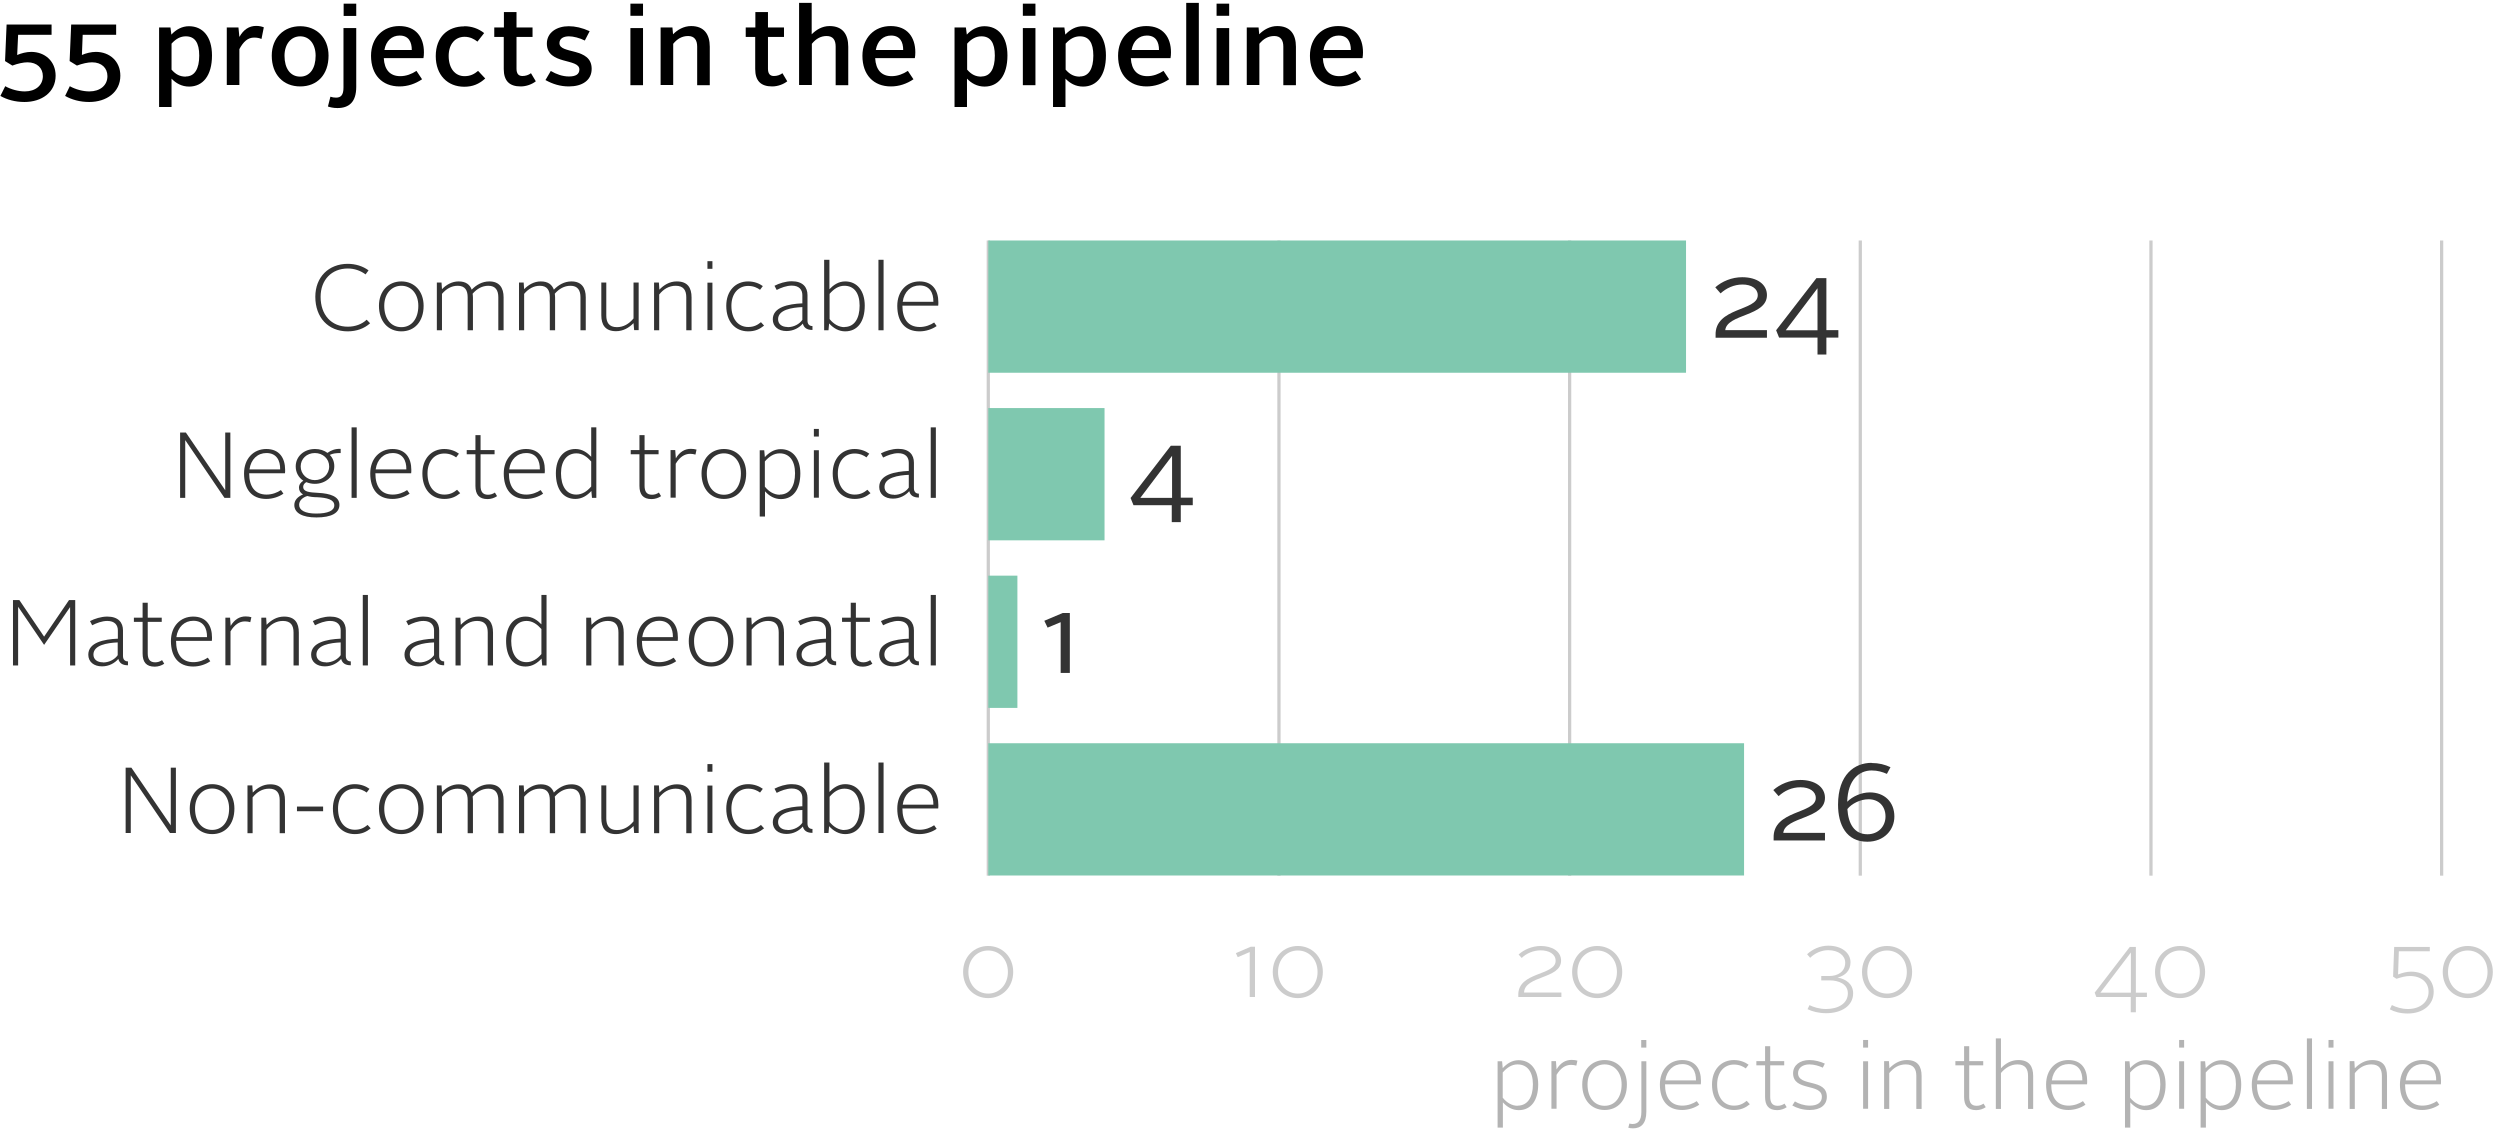 <?xml version="1.0" encoding="UTF-8"?><svg xmlns="http://www.w3.org/2000/svg" xmlns:xlink="http://www.w3.org/1999/xlink" width="331px" height="150px" viewBox="0 0 331 150" version="1.1"><title>ATMI24_RC_project_disease-PFZ</title><defs><rect id="path-1" x="0" y="0" width="92.379" height="17.512"/><rect id="path-3" x="0" y="0" width="15.39" height="17.512"/><rect id="path-5" x="0" y="0" width="3.853" height="17.512"/><rect id="path-7" x="0" y="0" width="100.063" height="17.512"/></defs><g id="Page-1" stroke="none" stroke-width="1" fill="none" fill-rule="evenodd"><g id="ATMI24_RC_project_disease-PFZ" transform="translate(0.05, 0.36)"><g id="Group" transform="translate(1.669, 31.48)"><line x1="129.132" y1="0" x2="129.132" y2="84.097" id="Path" stroke="#CCCCCC" stroke-width="0.43"/><g transform="translate(166.586, 0)" id="Path" stroke="#CCCCCC" stroke-width="0.43"><line x1="1.03" y1="0" x2="1.03" y2="84.097"/><line x1="39.514" y1="0" x2="39.514" y2="84.097"/><line x1="77.999" y1="0" x2="77.999" y2="84.097"/><line x1="116.483" y1="0" x2="116.483" y2="84.097"/><line x1="154.967" y1="0" x2="154.967" y2="84.097"/></g><g transform="translate(129.132, 0)"><g transform="translate(0, 0)"><polygon id="Path" fill="#7FC8AF" fill-rule="nonzero" points="0 0 92.379 0 92.379 17.512 0 17.512"/><g id="Clipped"><mask id="mask-2" fill="white"></mask><g id="Rectangle"/><polygon id="Path" mask="url(#mask-2)" points="0 0 92.379 0 92.379 17.512 0 17.512"/></g></g><g transform="translate(0, 22.188)"><polygon id="Path" fill="#7FC8AF" fill-rule="nonzero" points="0 0 15.39 0 15.39 17.512 0 17.512"/><g id="Clipped"><mask id="mask-4" fill="white"></mask><g id="Rectangle"/><polygon id="Path" mask="url(#mask-4)" points="0 0 15.39 0 15.39 17.512 0 17.512"/></g></g><g transform="translate(0, 44.376)"><polygon id="Path" fill="#7FC8AF" fill-rule="nonzero" points="0 0 3.853 0 3.853 17.512 0 17.512"/><g id="Clipped"><mask id="mask-6" fill="white"></mask><g id="Rectangle"/><polygon id="Path" mask="url(#mask-6)" points="0 0 3.853 0 3.853 17.512 0 17.512"/></g></g><g transform="translate(0, 66.564)"><polygon id="Path" fill="#7FC8AF" fill-rule="nonzero" points="0 0 100.063 0 100.063 17.512 2.92769513e-14 17.512 2.92769513e-14 0"/><g id="Clipped"><mask id="mask-8" fill="white"></mask><g id="Rectangle"/><polygon id="Path" mask="url(#mask-8)" points="0 0 100.063 0 100.063 17.512 2.92769513e-14 17.512 2.92769513e-14 0"/></g></g></g><g transform="translate(125.795, 84.529)"><line x1="3.337" y1="1.03" x2="195.779" y2="1.03" id="Path" stroke-opacity="0" stroke="#CCCCCC" stroke-width="0.6"/><g id="gtext" transform="translate(0, 8.879)" fill="#CCCCCC" fill-rule="nonzero"><path d="M3.317,0 C5.15,0 6.634,1.401 6.634,3.441 C6.634,5.48 5.15,6.902 3.317,6.902 C1.483,6.902 0,5.501 0,3.441 C0,1.38 1.504,0 3.317,0 Z M3.317,6.304 C4.821,6.304 5.933,5.089 5.933,3.441 C5.933,1.792 4.821,0.597 3.317,0.597 C1.813,0.597 0.7,1.792 0.7,3.441 C0.7,5.089 1.813,6.304 3.317,6.304 Z" id="Shape"/></g><g id="gtext-2" transform="translate(36.115, 8.879)" fill="#CCCCCC" fill-rule="nonzero"><g id="Group"><polygon id="Path" points="1.834 6.757 1.834 0.803 0.247 1.483 0 0.948 1.957 0.103 2.534 0.103 2.534 6.757"/><path d="M8.2,0 C10.033,0 11.516,1.401 11.516,3.441 C11.516,5.48 10.033,6.902 8.2,6.902 C6.366,6.902 4.883,5.501 4.883,3.441 C4.883,1.38 6.387,0 8.2,0 Z M8.2,6.304 C9.703,6.304 10.816,5.089 10.816,3.441 C10.816,1.792 9.703,0.597 8.2,0.597 C6.696,0.597 5.583,1.792 5.583,3.441 C5.583,5.089 6.696,6.304 8.2,6.304 Z" id="Shape"/></g></g><g id="gtext-3" transform="translate(73.507, 8.879)" fill="#CCCCCC" fill-rule="nonzero"><g id="Group"><path d="M0,6.757 L0,6.49 C-0.041,3.379 4.945,3.956 4.945,1.957 C4.945,1.051 4.038,0.577 2.967,0.577 C1.999,0.577 1.051,0.989 0.453,1.586 L0.041,1.133 C0.742,0.474 1.875,0 2.967,0 C4.471,0 5.666,0.7 5.666,1.937 C5.666,4.388 0.866,3.894 0.763,6.16 L5.707,6.16 L5.707,6.757 L0.041,6.757 L0,6.757 Z" id="Path"/><path d="M10.445,0 C12.279,0 13.762,1.401 13.762,3.441 C13.762,5.48 12.279,6.902 10.445,6.902 C8.612,6.902 7.128,5.501 7.128,3.441 C7.128,1.38 8.632,0 10.445,0 Z M10.445,6.304 C11.949,6.304 13.062,5.089 13.062,3.441 C13.062,1.792 11.949,0.597 10.445,0.597 C8.941,0.597 7.829,1.792 7.829,3.441 C7.829,5.089 8.941,6.304 10.445,6.304 Z" id="Shape"/></g></g><g id="gtext-4" transform="translate(111.744, 8.838)" fill="#CCCCCC" fill-rule="nonzero"><g id="Group"><path d="M0.309,7.87 C0.845,8.138 1.648,8.385 2.513,8.385 C4.162,8.385 5.398,7.623 5.398,6.304 C5.398,5.089 4.203,4.594 2.987,4.594 L1.875,4.594 L1.875,4.017 L2.967,4.017 C4.059,4.017 5.047,3.441 5.047,2.246 C5.047,1.319 4.182,0.597 2.781,0.597 C1.895,0.597 1.009,1.009 0.412,1.607 L0,1.133 C0.7,0.474 1.731,0 2.802,0 C4.574,0 5.748,0.948 5.748,2.204 C5.748,3.296 5.047,3.976 4.038,4.223 C5.13,4.409 6.098,5.068 6.098,6.304 C6.098,7.994 4.512,8.941 2.534,8.941 C1.566,8.941 0.659,8.715 0.062,8.406 L0.33,7.849 L0.309,7.87 Z" id="Path"/><path d="M10.589,0.041 C12.423,0.041 13.906,1.442 13.906,3.482 C13.906,5.521 12.423,6.943 10.589,6.943 C8.756,6.943 7.272,5.542 7.272,3.482 C7.272,1.422 8.776,0.041 10.589,0.041 Z M10.589,6.345 C12.093,6.345 13.206,5.13 13.206,3.482 C13.206,1.834 12.093,0.639 10.589,0.639 C9.085,0.639 7.973,1.834 7.973,3.482 C7.973,5.13 9.085,6.345 10.589,6.345 Z" id="Shape"/></g></g><g id="gtext-5" transform="translate(149.816, 8.879)" fill="#CCCCCC" fill-rule="nonzero"><g id="Group"><path d="M0.021,6.16 L4.656,0.124 L5.459,0.124 L5.459,6.181 L6.922,6.181 L6.922,6.757 L5.459,6.757 L5.459,8.776 L4.78,8.776 L4.78,6.757 L0.227,6.757 L0,6.16 L0.021,6.16 Z M4.8,6.181 L4.8,0.865 L0.762,6.181 L4.8,6.181 Z" id="Shape"/><path d="M11.31,0 C13.144,0 14.627,1.401 14.627,3.441 C14.627,5.48 13.144,6.902 11.31,6.902 C9.477,6.902 7.994,5.501 7.994,3.441 C7.994,1.38 9.497,0 11.31,0 Z M11.31,6.304 C12.814,6.304 13.927,5.089 13.927,3.441 C13.927,1.792 12.814,0.597 11.31,0.597 C9.806,0.597 8.694,1.792 8.694,3.441 C8.694,5.089 9.806,6.304 11.31,6.304 Z" id="Shape"/></g></g><g id="gtext-6" transform="translate(188.898, 8.879)" fill="#CCCCCC" fill-rule="nonzero"><g id="Group"><path d="M0.288,7.829 C0.824,8.097 1.545,8.344 2.39,8.344 C3.976,8.344 5.13,7.458 5.13,6.057 C5.13,4.821 4.162,3.976 2.658,3.976 C2.143,3.976 1.525,4.12 0.886,4.347 L0.433,4.059 L0.577,0.124 L5.295,0.124 L5.295,0.7 L1.195,0.7 L1.092,3.77 C1.628,3.564 2.246,3.399 2.802,3.399 C4.574,3.399 5.81,4.45 5.81,6.057 C5.81,7.87 4.306,8.941 2.369,8.941 C1.401,8.941 0.597,8.715 0,8.385 L0.268,7.829 L0.288,7.829 Z" id="Path"/><path d="M10.322,0 C12.155,0 13.638,1.401 13.638,3.441 C13.638,5.48 12.155,6.902 10.322,6.902 C8.488,6.902 7.005,5.501 7.005,3.441 C7.005,1.38 8.509,0 10.322,0 Z M10.322,6.304 C11.825,6.304 12.938,5.089 12.938,3.441 C12.938,1.792 11.825,0.597 10.322,0.597 C8.818,0.597 7.705,1.792 7.705,3.441 C7.705,5.089 8.818,6.304 10.322,6.304 Z" id="Shape"/></g></g></g><line x1="129.132" y1="0" x2="129.132" y2="84.097" id="Path" stroke-opacity="0" stroke="#333333" stroke-width="0.5"/><g transform="translate(0, 2.555)" fill="#333333" fill-rule="nonzero"><g id="Group" transform="translate(40.029, 0)"><path d="M4.285,0.536 C5.315,0.536 6.304,0.845 7.046,1.401 L6.654,1.937 C5.995,1.442 5.171,1.154 4.306,1.154 C2.163,1.154 0.7,2.658 0.7,4.903 C0.7,7.293 2.122,8.859 4.306,8.859 C5.274,8.859 6.181,8.529 6.799,7.932 L7.252,8.406 C6.49,9.106 5.439,9.477 4.285,9.477 C1.71,9.477 0,7.643 0,4.903 C0,2.307 1.751,0.536 4.306,0.536 L4.285,0.536 Z" id="Path"/><path d="M11.393,2.864 C13.103,2.864 14.339,4.141 14.339,6.098 C14.339,8.179 13.144,9.477 11.393,9.477 C9.642,9.477 8.426,8.158 8.426,6.098 C8.426,4.141 9.683,2.864 11.393,2.864 L11.393,2.864 Z M11.393,8.921 C12.753,8.921 13.638,7.808 13.638,6.098 C13.638,4.491 12.691,3.441 11.393,3.441 C10.095,3.441 9.127,4.491 9.127,6.098 C9.127,7.808 10.012,8.921 11.393,8.921 Z" id="Shape"/><path d="M16.09,3.008 L16.708,3.008 L16.77,3.894 C17.326,3.317 18.088,2.864 18.974,2.864 C19.922,2.864 20.458,3.276 20.705,3.956 C21.302,3.337 22.085,2.864 23.033,2.864 C24.372,2.864 24.928,3.708 24.928,4.965 L24.928,9.333 L24.228,9.333 L24.228,4.965 C24.228,4.059 23.878,3.441 22.909,3.441 C22.085,3.441 21.385,3.853 20.828,4.491 C20.849,4.656 20.87,4.821 20.87,5.006 L20.87,9.333 L20.169,9.333 L20.169,4.965 C20.169,4.059 19.84,3.441 18.851,3.441 C18.027,3.441 17.326,3.853 16.77,4.512 L16.77,9.333 L16.09,9.333 L16.09,3.028 L16.09,3.008 Z" id="Path"/><path d="M26.968,3.008 L27.586,3.008 L27.648,3.894 C28.204,3.317 28.966,2.864 29.852,2.864 C30.8,2.864 31.335,3.276 31.583,3.956 C32.18,3.337 32.963,2.864 33.911,2.864 C35.25,2.864 35.806,3.708 35.806,4.965 L35.806,9.333 L35.106,9.333 L35.106,4.965 C35.106,4.059 34.755,3.441 33.787,3.441 C32.963,3.441 32.262,3.853 31.706,4.491 C31.727,4.656 31.747,4.821 31.747,5.006 L31.747,9.333 L31.047,9.333 L31.047,4.965 C31.047,4.059 30.717,3.441 29.728,3.441 C28.904,3.441 28.204,3.853 27.648,4.512 L27.648,9.333 L26.968,9.333 L26.968,3.028 L26.968,3.008 Z" id="Path"/><path d="M37.846,3.008 L38.525,3.008 L38.525,7.375 C38.525,8.282 38.876,8.921 39.926,8.921 C40.812,8.921 41.533,8.488 42.131,7.767 L42.131,3.008 L42.811,3.008 L42.811,9.312 L42.213,9.312 L42.131,8.385 C41.554,8.982 40.771,9.456 39.823,9.456 C38.381,9.456 37.866,8.612 37.866,7.334 L37.866,2.987 L37.846,3.008 Z" id="Path"/><path d="M44.871,3.008 L45.489,3.008 L45.551,3.956 C46.127,3.358 46.89,2.864 47.858,2.864 C49.3,2.864 49.815,3.708 49.815,4.986 L49.815,9.333 L49.115,9.333 L49.115,4.965 C49.115,4.059 48.765,3.441 47.714,3.441 C46.828,3.441 46.107,3.873 45.53,4.594 L45.53,9.333 L44.85,9.333 L44.85,3.028 L44.871,3.008 Z" id="Path"/><path d="M51.917,0.185 L52.577,0.185 L52.577,1.195 L51.917,1.195 L51.917,0.185 Z M51.917,3.028 L52.577,3.028 L52.577,9.312 L51.917,9.312 L51.917,3.028 L51.917,3.028 Z" id="Shape"/><path d="M57.294,2.864 C58.138,2.864 58.798,3.152 59.251,3.482 L58.88,3.976 C58.55,3.729 58.035,3.461 57.314,3.461 C56.016,3.461 55.089,4.471 55.089,6.098 C55.089,7.829 55.975,8.9 57.314,8.9 C58.077,8.9 58.55,8.632 59.004,8.261 L59.416,8.715 C58.839,9.188 58.221,9.477 57.314,9.477 C55.584,9.477 54.409,8.2 54.409,6.098 C54.409,4.12 55.625,2.864 57.314,2.864 L57.294,2.864 Z" id="Path"/><path d="M64.484,5.81 L64.484,4.677 C64.484,3.976 64.072,3.42 63.083,3.42 C62.382,3.42 61.641,3.708 61.084,3.997 L60.796,3.441 C61.393,3.131 62.259,2.843 63.083,2.843 C64.546,2.843 65.164,3.626 65.164,4.677 L65.164,8.055 C65.164,8.529 65.411,8.776 65.823,8.776 L65.823,9.291 C65.081,9.291 64.69,9.003 64.546,8.447 C64.072,9.003 63.309,9.436 62.382,9.436 C61.311,9.436 60.569,8.838 60.569,7.89 C60.569,6.263 62.63,5.851 64.463,5.769 L64.484,5.81 Z M62.527,8.921 C63.412,8.921 64.133,8.467 64.484,7.952 L64.484,6.263 C63.083,6.325 61.27,6.613 61.27,7.87 C61.27,8.509 61.764,8.9 62.527,8.9 L62.527,8.921 Z" id="Shape"/><path d="M67.389,0 L68.068,0 L68.068,3.894 C68.604,3.337 69.284,2.864 70.149,2.864 C71.715,2.864 72.745,4.079 72.745,6.078 C72.745,8.179 71.797,9.477 70.149,9.477 C69.305,9.477 68.583,9.044 68.027,8.426 L67.945,9.333 L67.368,9.333 L67.368,0 L67.389,0 Z M70.046,8.9 C71.365,8.9 72.065,7.787 72.065,6.078 C72.065,4.368 71.303,3.441 70.046,3.441 C69.243,3.441 68.625,3.894 68.089,4.512 L68.089,7.849 C68.625,8.509 69.305,8.921 70.067,8.921 L70.046,8.9 Z" id="Shape"/><polygon id="Path" points="74.558 7.31923782e-15 75.238 7.31923782e-15 75.238 9.333 74.558 9.333 74.558 0"/><path d="M79.997,2.864 C81.727,2.864 82.49,4.059 82.49,5.624 C82.49,5.769 82.49,5.954 82.469,6.078 L77.731,6.078 C77.731,7.849 78.493,8.9 80.038,8.9 C80.759,8.9 81.46,8.632 81.933,8.303 L82.263,8.776 C81.686,9.188 80.842,9.477 79.997,9.477 C78.06,9.477 77.051,8.2 77.051,6.098 C77.051,4.141 78.308,2.864 79.997,2.864 L79.997,2.864 Z M77.772,5.562 L81.83,5.562 C81.851,4.388 81.357,3.399 80.017,3.399 C78.843,3.399 77.957,4.223 77.772,5.562 Z" id="Shape"/></g><g id="Group" transform="translate(22.126, 22.188)"><polygon id="Path" points="0 0.68 0.762 0.68 5.975 8.323 5.975 0.68 6.654 0.68 6.654 9.333 5.872 9.333 0.68 1.689 0.68 9.333 7.31923782e-15 9.333 7.31923782e-15 0.68"/><path d="M11.413,2.864 C13.144,2.864 13.906,4.059 13.906,5.624 C13.906,5.769 13.906,5.954 13.886,6.078 L9.147,6.078 C9.147,7.849 9.909,8.9 11.455,8.9 C12.176,8.9 12.876,8.632 13.35,8.303 L13.68,8.776 C13.103,9.188 12.258,9.477 11.413,9.477 C9.477,9.477 8.467,8.2 8.467,6.098 C8.467,4.141 9.724,2.864 11.413,2.864 Z M9.188,5.562 L13.247,5.562 C13.268,4.388 12.773,3.399 11.434,3.399 C10.26,3.399 9.374,4.223 9.188,5.562 Z" id="Shape"/><path d="M16.275,8.879 C15.925,8.673 15.74,8.385 15.74,7.973 C15.74,7.581 15.987,7.252 16.317,7.066 C15.699,6.654 15.307,5.995 15.307,5.171 C15.307,3.832 16.42,2.864 17.862,2.864 C18.5,2.864 19.077,3.049 19.51,3.379 C19.963,3.049 20.499,2.822 21.261,2.843 L21.261,3.399 C20.602,3.399 20.19,3.461 19.819,3.647 C20.21,4.038 20.416,4.553 20.416,5.15 C20.416,6.531 19.222,7.478 17.841,7.478 C17.429,7.478 17.058,7.396 16.708,7.252 C16.461,7.396 16.296,7.623 16.296,7.87 C16.296,8.55 17.141,8.612 18.315,8.673 C19.819,8.756 21.096,9.127 21.096,10.26 C21.096,11.331 20.046,11.928 18.047,11.928 C16.172,11.928 15.122,11.331 15.122,10.28 C15.122,9.621 15.596,9.168 16.275,8.879 L16.275,8.879 Z M16.852,9.085 C16.234,9.271 15.76,9.683 15.76,10.26 C15.76,10.981 16.564,11.413 18.006,11.413 C19.551,11.413 20.416,11.043 20.416,10.322 C20.416,9.559 19.448,9.312 18.15,9.25 C17.635,9.25 17.203,9.188 16.832,9.085 L16.852,9.085 Z M19.737,5.171 C19.737,4.162 18.912,3.399 17.841,3.399 C16.77,3.399 15.966,4.162 15.966,5.171 C15.966,6.181 16.79,6.984 17.841,6.984 C18.892,6.984 19.737,6.222 19.737,5.171 Z" id="Shape"/><polygon id="Path" points="22.703 0 23.383 0 23.383 9.333 22.703 9.333"/><path d="M28.121,2.864 C29.852,2.864 30.614,4.059 30.614,5.624 C30.614,5.769 30.614,5.954 30.594,6.078 L25.855,6.078 C25.855,7.849 26.618,8.9 28.163,8.9 C28.884,8.9 29.584,8.632 30.058,8.303 L30.388,8.776 C29.811,9.188 28.966,9.477 28.121,9.477 C26.185,9.477 25.175,8.2 25.175,6.098 C25.175,4.141 26.432,2.864 28.121,2.864 Z M25.896,5.562 L29.955,5.562 C29.976,4.388 29.481,3.399 28.142,3.399 C26.968,3.399 26.082,4.223 25.896,5.562 L25.896,5.562 Z" id="Shape"/><path d="M34.961,2.864 C35.806,2.864 36.465,3.152 36.918,3.482 L36.548,3.976 C36.218,3.729 35.703,3.461 34.982,3.461 C33.684,3.461 32.757,4.471 32.757,6.098 C32.757,7.829 33.643,8.9 34.982,8.9 C35.744,8.9 36.218,8.632 36.671,8.261 L37.083,8.715 C36.506,9.188 35.888,9.477 34.982,9.477 C33.251,9.477 32.077,8.2 32.077,6.098 C32.077,4.12 33.293,2.864 34.982,2.864 L34.961,2.864 Z" id="Path"/><path d="M39.102,3.564 L37.949,3.564 L37.949,3.008 L39.102,3.008 L39.102,1.03 L39.782,1.03 L39.782,3.008 L41.636,3.008 L41.636,3.564 L39.782,3.564 L39.782,7.726 C39.782,8.488 40.05,8.921 40.771,8.921 C41.101,8.921 41.41,8.818 41.677,8.632 L41.966,9.106 C41.636,9.333 41.183,9.497 40.709,9.497 C39.576,9.497 39.102,8.879 39.102,7.746 L39.102,3.585 L39.102,3.564 Z" id="Path"/><path d="M45.798,2.864 C47.528,2.864 48.291,4.059 48.291,5.624 C48.291,5.769 48.291,5.954 48.27,6.078 L43.532,6.078 C43.532,7.849 44.294,8.9 45.839,8.9 C46.56,8.9 47.261,8.632 47.734,8.303 L48.064,8.776 C47.487,9.188 46.643,9.477 45.798,9.477 C43.861,9.477 42.852,8.2 42.852,6.098 C42.852,4.141 44.109,2.864 45.798,2.864 Z M43.573,5.562 L47.631,5.562 C47.652,4.388 47.158,3.399 45.818,3.399 C44.644,3.399 43.758,4.223 43.573,5.562 L43.573,5.562 Z" id="Shape"/><path d="M49.753,6.078 C49.753,4.079 50.783,2.864 52.349,2.864 C53.235,2.864 53.894,3.337 54.43,3.894 L54.43,0 L55.11,0 L55.11,9.333 L54.533,9.333 L54.451,8.426 C53.874,9.044 53.194,9.477 52.329,9.477 C50.701,9.477 49.753,8.179 49.753,6.078 L49.753,6.078 Z M54.43,7.849 L54.43,4.512 C53.874,3.894 53.256,3.441 52.473,3.441 C51.216,3.441 50.433,4.45 50.433,6.078 C50.433,7.787 51.154,8.9 52.452,8.9 C53.215,8.9 53.874,8.488 54.43,7.829 L54.43,7.849 Z" id="Shape"/><path d="M60.817,3.564 L59.663,3.564 L59.663,3.008 L60.817,3.008 L60.817,1.03 L61.496,1.03 L61.496,3.008 L63.351,3.008 L63.351,3.564 L61.496,3.564 L61.496,7.726 C61.496,8.488 61.764,8.921 62.485,8.921 C62.815,8.921 63.124,8.818 63.392,8.632 L63.68,9.106 C63.351,9.333 62.897,9.497 62.424,9.497 C61.29,9.497 60.817,8.879 60.817,7.746 L60.817,3.585 L60.817,3.564 Z" id="Path"/><path d="M64.958,3.008 L65.555,3.008 L65.637,4.1 C66.132,3.255 66.812,2.843 67.615,2.843 C67.904,2.843 68.192,2.884 68.377,2.946 L68.233,3.605 C68.027,3.544 67.78,3.502 67.533,3.502 C66.771,3.502 66.132,3.956 65.617,4.821 L65.617,9.312 L64.937,9.312 L64.937,3.008 L64.958,3.008 Z" id="Path"/><path d="M72.003,2.864 C73.713,2.864 74.949,4.141 74.949,6.098 C74.949,8.179 73.755,9.477 72.003,9.477 C70.252,9.477 69.037,8.158 69.037,6.098 C69.037,4.141 70.293,2.864 72.003,2.864 Z M72.003,8.921 C73.363,8.921 74.249,7.808 74.249,6.098 C74.249,4.491 73.301,3.441 72.003,3.441 C70.705,3.441 69.737,4.491 69.737,6.098 C69.737,7.808 70.623,8.921 72.003,8.921 Z" id="Shape"/><path d="M77.422,11.805 L76.742,11.805 L76.742,3.028 L77.339,3.028 L77.422,3.935 C77.957,3.358 78.637,2.884 79.523,2.884 C81.089,2.884 82.119,4.1 82.119,6.098 C82.119,8.2 81.171,9.497 79.544,9.497 C78.699,9.497 77.999,9.085 77.442,8.467 L77.442,11.825 L77.422,11.805 Z M79.399,8.9 C80.718,8.9 81.418,7.787 81.418,6.078 C81.418,4.368 80.636,3.441 79.379,3.441 C78.596,3.441 77.957,3.894 77.422,4.512 L77.422,7.849 C77.957,8.509 78.637,8.921 79.399,8.921 L79.399,8.9 Z" id="Shape"/><path d="M83.911,0.206 L84.571,0.206 L84.571,1.216 L83.911,1.216 L83.911,0.206 Z M83.911,3.028 L84.571,3.028 L84.571,9.312 L83.911,9.312 L83.911,3.028 Z" id="Shape"/><path d="M89.288,2.864 C90.133,2.864 90.792,3.152 91.245,3.482 L90.875,3.976 C90.545,3.729 90.03,3.461 89.309,3.461 C88.011,3.461 87.084,4.471 87.084,6.098 C87.084,7.829 87.97,8.9 89.309,8.9 C90.071,8.9 90.545,8.632 90.998,8.261 L91.41,8.715 C90.833,9.188 90.215,9.477 89.309,9.477 C87.578,9.477 86.404,8.2 86.404,6.098 C86.404,4.12 87.62,2.864 89.309,2.864 L89.288,2.864 Z" id="Path"/><path d="M96.478,5.81 L96.478,4.677 C96.478,3.976 96.066,3.42 95.077,3.42 C94.377,3.42 93.635,3.708 93.079,3.997 L92.791,3.441 C93.388,3.131 94.253,2.843 95.077,2.843 C96.54,2.843 97.158,3.626 97.158,4.677 L97.158,8.055 C97.158,8.529 97.405,8.776 97.817,8.776 L97.817,9.291 C97.076,9.291 96.684,9.003 96.54,8.447 C96.066,9.003 95.304,9.436 94.377,9.436 C93.306,9.436 92.564,8.838 92.564,7.89 C92.564,6.263 94.624,5.851 96.458,5.769 L96.478,5.81 Z M94.521,8.941 C95.407,8.941 96.128,8.488 96.478,7.973 L96.478,6.284 C95.077,6.345 93.264,6.634 93.264,7.89 C93.264,8.529 93.759,8.921 94.521,8.921 L94.521,8.941 Z" id="Shape"/><polygon id="Path" points="99.383 0 100.063 0 100.063 9.333 99.383 9.333"/></g><g id="Group" transform="translate(0, 44.376)"><polygon id="Path" points="0.021 0.68 0.845 0.68 4.12 5.521 7.417 0.68 8.241 0.68 8.241 9.333 7.561 9.333 7.561 1.607 4.12 6.613 0.68 1.566 0.68 9.333 3.65961891e-15 9.333 3.65961891e-15 0.68"/><path d="M13.886,5.83 L13.886,4.697 C13.886,3.997 13.474,3.441 12.485,3.441 C11.784,3.441 11.043,3.729 10.486,4.017 L10.198,3.461 C10.795,3.152 11.661,2.864 12.485,2.864 C13.947,2.864 14.565,3.647 14.565,4.697 L14.565,8.076 C14.565,8.55 14.813,8.797 15.225,8.797 L15.225,9.312 C14.483,9.312 14.092,9.024 13.947,8.467 C13.474,9.024 12.711,9.456 11.784,9.456 C10.713,9.456 9.971,8.859 9.971,7.911 C9.971,6.284 12.031,5.872 13.865,5.789 L13.886,5.83 Z M11.908,8.941 C12.794,8.941 13.515,8.488 13.865,7.973 L13.865,6.284 C12.464,6.345 10.651,6.634 10.651,7.89 C10.651,8.529 11.146,8.921 11.908,8.921 L11.908,8.941 Z" id="Shape"/><path d="M17.161,3.564 L16.008,3.564 L16.008,3.008 L17.161,3.008 L17.161,1.03 L17.841,1.03 L17.841,3.008 L19.695,3.008 L19.695,3.564 L17.841,3.564 L17.841,7.726 C17.841,8.488 18.109,8.921 18.83,8.921 C19.16,8.921 19.469,8.818 19.737,8.632 L20.025,9.106 C19.695,9.333 19.242,9.497 18.768,9.497 C17.635,9.497 17.161,8.879 17.161,7.746 L17.161,3.585 L17.161,3.564 Z" id="Path"/><path d="M23.857,2.864 C25.587,2.864 26.35,4.059 26.35,5.624 C26.35,5.769 26.35,5.954 26.329,6.078 L21.591,6.078 C21.591,7.849 22.353,8.9 23.898,8.9 C24.619,8.9 25.32,8.632 25.793,8.303 L26.123,8.776 C25.546,9.188 24.702,9.477 23.857,9.477 C21.92,9.477 20.911,8.2 20.911,6.098 C20.911,4.141 22.168,2.864 23.857,2.864 Z M21.632,5.583 L25.69,5.583 C25.711,4.409 25.217,3.42 23.878,3.42 C22.703,3.42 21.817,4.244 21.632,5.583 Z" id="Shape"/><path d="M28.142,3.008 L28.74,3.008 L28.822,4.1 C29.316,3.255 29.996,2.843 30.8,2.843 C31.088,2.843 31.377,2.884 31.562,2.946 L31.418,3.605 C31.212,3.544 30.965,3.502 30.717,3.502 C29.955,3.502 29.316,3.956 28.801,4.821 L28.801,9.312 L28.121,9.312 L28.121,3.008 L28.142,3.008 Z" id="Path"/><path d="M32.901,3.008 L33.519,3.008 L33.581,3.956 C34.158,3.358 34.92,2.864 35.888,2.864 C37.331,2.864 37.846,3.708 37.846,4.986 L37.846,9.333 L37.145,9.333 L37.145,4.965 C37.145,4.059 36.795,3.441 35.744,3.441 C34.858,3.441 34.137,3.873 33.56,4.594 L33.56,9.333 L32.881,9.333 L32.881,3.028 L32.901,3.008 Z" id="Path"/><path d="M43.387,5.83 L43.387,4.697 C43.387,3.997 42.975,3.441 41.987,3.441 C41.286,3.441 40.544,3.729 39.988,4.017 L39.7,3.461 C40.297,3.152 41.162,2.864 41.987,2.864 C43.449,2.864 44.067,3.647 44.067,4.697 L44.067,8.076 C44.067,8.55 44.315,8.797 44.727,8.797 L44.727,9.312 C43.985,9.312 43.593,9.024 43.449,8.467 C42.975,9.024 42.213,9.456 41.286,9.456 C40.215,9.456 39.473,8.859 39.473,7.911 C39.473,6.284 41.533,5.872 43.367,5.789 L43.387,5.83 Z M41.43,8.941 C42.316,8.941 43.037,8.488 43.387,7.973 L43.387,6.284 C41.987,6.345 40.174,6.634 40.174,7.89 C40.174,8.529 40.668,8.921 41.43,8.921 L41.43,8.941 Z" id="Shape"/><polygon id="Path" points="46.313 1.46384756e-14 46.993 1.46384756e-14 46.993 9.333 46.313 9.333"/><path d="M55.749,5.83 L55.749,4.697 C55.749,3.997 55.336,3.441 54.348,3.441 C53.647,3.441 52.905,3.729 52.349,4.017 L52.061,3.461 C52.658,3.152 53.524,2.864 54.348,2.864 C55.81,2.864 56.428,3.647 56.428,4.697 L56.428,8.076 C56.428,8.55 56.676,8.797 57.088,8.797 L57.088,9.312 C56.346,9.312 55.955,9.024 55.81,8.467 C55.336,9.024 54.574,9.456 53.647,9.456 C52.576,9.456 51.834,8.859 51.834,7.911 C51.834,6.284 53.894,5.872 55.728,5.789 L55.749,5.83 Z M53.791,8.941 C54.677,8.941 55.398,8.488 55.749,7.973 L55.749,6.284 C54.348,6.345 52.535,6.634 52.535,7.89 C52.535,8.529 53.029,8.921 53.791,8.921 L53.791,8.941 Z" id="Shape"/><path d="M58.612,3.008 L59.23,3.008 L59.292,3.956 C59.869,3.358 60.631,2.864 61.599,2.864 C63.042,2.864 63.557,3.708 63.557,4.986 L63.557,9.333 L62.856,9.333 L62.856,4.965 C62.856,4.059 62.506,3.441 61.455,3.441 C60.569,3.441 59.848,3.873 59.271,4.594 L59.271,9.333 L58.592,9.333 L58.592,3.028 L58.612,3.008 Z" id="Path"/><path d="M65.287,6.078 C65.287,4.079 66.317,2.864 67.883,2.864 C68.769,2.864 69.428,3.337 69.964,3.894 L69.964,0 L70.644,0 L70.644,9.333 L70.067,9.333 L69.984,8.426 C69.408,9.044 68.728,9.477 67.862,9.477 C66.235,9.477 65.287,8.179 65.287,6.078 L65.287,6.078 Z M69.964,7.849 L69.964,4.512 C69.408,3.894 68.789,3.441 68.007,3.441 C66.75,3.441 65.967,4.45 65.967,6.078 C65.967,7.787 66.688,8.9 67.986,8.9 C68.748,8.9 69.408,8.488 69.964,7.829 L69.964,7.849 Z" id="Shape"/><path d="M75.918,3.008 L76.536,3.008 L76.598,3.956 C77.174,3.358 77.937,2.864 78.905,2.864 C80.347,2.864 80.862,3.708 80.862,4.986 L80.862,9.333 L80.162,9.333 L80.162,4.965 C80.162,4.059 79.811,3.441 78.761,3.441 C77.875,3.441 77.154,3.873 76.577,4.594 L76.577,9.333 L75.897,9.333 L75.897,3.028 L75.918,3.008 Z" id="Path"/><path d="M85.539,2.864 C87.269,2.864 88.032,4.059 88.032,5.624 C88.032,5.769 88.032,5.954 88.011,6.078 L83.273,6.078 C83.273,7.849 84.035,8.9 85.58,8.9 C86.301,8.9 87.001,8.632 87.475,8.303 L87.805,8.776 C87.228,9.188 86.383,9.477 85.539,9.477 C83.602,9.477 82.593,8.2 82.593,6.098 C82.593,4.141 83.849,2.864 85.539,2.864 Z M83.314,5.583 L87.372,5.583 C87.393,4.409 86.898,3.42 85.559,3.42 C84.385,3.42 83.499,4.244 83.314,5.583 L83.314,5.583 Z" id="Shape"/><path d="M92.44,2.864 C94.15,2.864 95.386,4.141 95.386,6.098 C95.386,8.179 94.192,9.477 92.44,9.477 C90.689,9.477 89.474,8.158 89.474,6.098 C89.474,4.141 90.73,2.864 92.44,2.864 Z M92.44,8.921 C93.8,8.921 94.686,7.808 94.686,6.098 C94.686,4.491 93.738,3.441 92.44,3.441 C91.142,3.441 90.174,4.491 90.174,6.098 C90.174,7.808 91.06,8.921 92.44,8.921 Z" id="Shape"/><path d="M97.138,3.008 L97.756,3.008 L97.817,3.956 C98.394,3.358 99.157,2.864 100.125,2.864 C101.567,2.864 102.082,3.708 102.082,4.986 L102.082,9.333 L101.382,9.333 L101.382,4.965 C101.382,4.059 101.031,3.441 99.981,3.441 C99.095,3.441 98.374,3.873 97.797,4.594 L97.797,9.333 L97.117,9.333 L97.117,3.028 L97.138,3.008 Z" id="Path"/><path d="M107.645,5.83 L107.645,4.697 C107.645,3.997 107.232,3.441 106.244,3.441 C105.543,3.441 104.801,3.729 104.245,4.017 L103.957,3.461 C104.554,3.152 105.42,2.864 106.244,2.864 C107.706,2.864 108.324,3.647 108.324,4.697 L108.324,8.076 C108.324,8.55 108.572,8.797 108.984,8.797 L108.984,9.312 C108.242,9.312 107.851,9.024 107.706,8.467 C107.232,9.024 106.47,9.456 105.543,9.456 C104.472,9.456 103.73,8.859 103.73,7.911 C103.73,6.284 105.79,5.872 107.624,5.789 L107.645,5.83 Z M105.667,8.941 C106.553,8.941 107.274,8.488 107.624,7.973 L107.624,6.284 C106.223,6.345 104.41,6.634 104.41,7.89 C104.41,8.529 104.904,8.921 105.667,8.921 L105.667,8.941 Z" id="Shape"/><path d="M110.92,3.564 L109.767,3.564 L109.767,3.008 L110.92,3.008 L110.92,1.03 L111.6,1.03 L111.6,3.008 L113.454,3.008 L113.454,3.564 L111.6,3.564 L111.6,7.726 C111.6,8.488 111.868,8.921 112.589,8.921 C112.919,8.921 113.228,8.818 113.495,8.632 L113.784,9.106 C113.454,9.333 113.001,9.497 112.527,9.497 C111.394,9.497 110.92,8.879 110.92,7.746 L110.92,3.585 L110.92,3.564 Z" id="Path"/><path d="M118.605,5.83 L118.605,4.697 C118.605,3.997 118.193,3.441 117.204,3.441 C116.503,3.441 115.762,3.729 115.205,4.017 L114.917,3.461 C115.514,3.152 116.38,2.864 117.204,2.864 C118.666,2.864 119.285,3.647 119.285,4.697 L119.285,8.076 C119.285,8.55 119.532,8.797 119.944,8.797 L119.944,9.312 C119.202,9.312 118.811,9.024 118.666,8.467 C118.193,9.024 117.43,9.456 116.503,9.456 C115.432,9.456 114.69,8.859 114.69,7.911 C114.69,6.284 116.751,5.872 118.584,5.789 L118.605,5.83 Z M116.627,8.941 C117.513,8.941 118.234,8.488 118.584,7.973 L118.584,6.284 C117.183,6.345 115.37,6.634 115.37,7.89 C115.37,8.529 115.865,8.921 116.627,8.921 L116.627,8.941 Z" id="Shape"/><polygon id="Path" points="121.51 1.46384756e-14 122.189 1.46384756e-14 122.189 9.333 121.51 9.333"/></g><g id="Group" transform="translate(14.916, 66.564)"><polygon id="Path" points="0 0.68 0.762 0.68 5.975 8.323 5.975 0.68 6.654 0.68 6.654 9.333 5.872 9.333 0.68 1.689 0.68 9.333 7.31923782e-15 9.333 7.31923782e-15 0.68"/><path d="M11.455,2.864 C13.165,2.864 14.401,4.141 14.401,6.098 C14.401,8.179 13.206,9.477 11.455,9.477 C9.703,9.477 8.488,8.158 8.488,6.098 C8.488,4.141 9.745,2.864 11.455,2.864 L11.455,2.864 Z M11.455,8.921 C12.814,8.921 13.7,7.808 13.7,6.098 C13.7,4.491 12.753,3.441 11.455,3.441 C10.157,3.441 9.188,4.491 9.188,6.098 C9.188,7.808 10.074,8.921 11.455,8.921 Z" id="Shape"/><path d="M16.152,3.028 L16.77,3.028 L16.832,3.976 C17.409,3.379 18.171,2.884 19.139,2.884 C20.581,2.884 21.096,3.729 21.096,5.006 L21.096,9.353 L20.396,9.353 L20.396,4.986 C20.396,4.079 20.046,3.461 18.995,3.461 C18.109,3.461 17.388,3.894 16.811,4.615 L16.811,9.353 L16.131,9.353 L16.131,3.049 L16.152,3.028 Z" id="Path"/><polygon id="Path" points="22.683 5.83 26.144 5.83 26.144 6.448 22.683 6.448"/><path d="M30.326,2.864 C31.171,2.864 31.83,3.152 32.283,3.482 L31.912,3.976 C31.583,3.729 31.068,3.461 30.346,3.461 C29.049,3.461 28.121,4.471 28.121,6.098 C28.121,7.829 29.007,8.9 30.346,8.9 C31.109,8.9 31.583,8.632 32.036,8.261 L32.448,8.715 C31.871,9.188 31.253,9.477 30.346,9.477 C28.616,9.477 27.442,8.2 27.442,6.098 C27.442,4.12 28.657,2.864 30.346,2.864 L30.326,2.864 Z" id="Path"/><path d="M36.506,2.864 C38.216,2.864 39.452,4.141 39.452,6.098 C39.452,8.179 38.258,9.477 36.506,9.477 C34.755,9.477 33.54,8.158 33.54,6.098 C33.54,4.141 34.796,2.864 36.506,2.864 L36.506,2.864 Z M36.506,8.921 C37.866,8.921 38.752,7.808 38.752,6.098 C38.752,4.491 37.804,3.441 36.506,3.441 C35.209,3.441 34.24,4.491 34.24,6.098 C34.24,7.808 35.126,8.921 36.506,8.921 Z" id="Shape"/><path d="M41.204,3.028 L41.822,3.028 L41.884,3.914 C42.44,3.337 43.202,2.884 44.088,2.884 C45.036,2.884 45.571,3.296 45.818,3.976 C46.416,3.358 47.199,2.884 48.146,2.884 C49.486,2.884 50.042,3.729 50.042,4.986 L50.042,9.353 L49.341,9.353 L49.341,4.986 C49.341,4.079 48.991,3.461 48.023,3.461 C47.199,3.461 46.498,3.873 45.942,4.512 C45.963,4.677 45.983,4.841 45.983,5.027 L45.983,9.353 L45.283,9.353 L45.283,4.986 C45.283,4.079 44.953,3.461 43.964,3.461 C43.14,3.461 42.44,3.873 41.884,4.532 L41.884,9.353 L41.204,9.353 L41.204,3.049 L41.204,3.028 Z" id="Path"/><path d="M52.081,3.028 L52.699,3.028 L52.761,3.914 C53.318,3.337 54.08,2.884 54.966,2.884 C55.913,2.884 56.449,3.296 56.696,3.976 C57.294,3.358 58.077,2.884 59.024,2.884 C60.363,2.884 60.92,3.729 60.92,4.986 L60.92,9.353 L60.219,9.353 L60.219,4.986 C60.219,4.079 59.869,3.461 58.901,3.461 C58.077,3.461 57.376,3.873 56.82,4.512 C56.84,4.677 56.861,4.841 56.861,5.027 L56.861,9.353 L56.161,9.353 L56.161,4.986 C56.161,4.079 55.831,3.461 54.842,3.461 C54.018,3.461 53.318,3.873 52.761,4.532 L52.761,9.353 L52.081,9.353 L52.081,3.049 L52.081,3.028 Z" id="Path"/><path d="M62.959,3.028 L63.639,3.028 L63.639,7.396 C63.639,8.303 63.989,8.941 65.04,8.941 C65.926,8.941 66.647,8.509 67.244,7.787 L67.244,3.028 L67.924,3.028 L67.924,9.333 L67.327,9.333 L67.244,8.406 C66.667,9.003 65.885,9.477 64.937,9.477 C63.495,9.477 62.98,8.632 62.98,7.355 L62.98,3.008 L62.959,3.028 Z" id="Path"/><path d="M69.984,3.028 L70.602,3.028 L70.664,3.976 C71.241,3.379 72.003,2.884 72.972,2.884 C74.414,2.884 74.929,3.729 74.929,5.006 L74.929,9.353 L74.228,9.353 L74.228,4.986 C74.228,4.079 73.878,3.461 72.827,3.461 C71.942,3.461 71.221,3.894 70.644,4.615 L70.644,9.353 L69.964,9.353 L69.964,3.049 L69.984,3.028 Z" id="Path"/><path d="M77.03,0.206 L77.69,0.206 L77.69,1.216 L77.03,1.216 L77.03,0.206 Z M77.03,3.049 L77.69,3.049 L77.69,9.333 L77.03,9.333 L77.03,3.049 Z" id="Shape"/><path d="M82.407,2.864 C83.252,2.864 83.911,3.152 84.364,3.482 L83.994,3.976 C83.664,3.729 83.149,3.461 82.428,3.461 C81.13,3.461 80.203,4.471 80.203,6.098 C80.203,7.829 81.089,8.9 82.428,8.9 C83.19,8.9 83.664,8.632 84.117,8.261 L84.529,8.715 C83.952,9.188 83.334,9.477 82.428,9.477 C80.697,9.477 79.523,8.2 79.523,6.098 C79.523,4.12 80.739,2.864 82.428,2.864 L82.407,2.864 Z" id="Path"/><path d="M89.597,5.83 L89.597,4.697 C89.597,3.997 89.185,3.441 88.196,3.441 C87.496,3.441 86.754,3.729 86.198,4.017 L85.91,3.461 C86.507,3.152 87.372,2.864 88.196,2.864 C89.659,2.864 90.277,3.647 90.277,4.697 L90.277,8.076 C90.277,8.55 90.524,8.797 90.936,8.797 L90.936,9.312 C90.195,9.312 89.803,9.024 89.659,8.467 C89.185,9.024 88.423,9.456 87.496,9.456 C86.425,9.456 85.683,8.859 85.683,7.911 C85.683,6.284 87.743,5.872 89.577,5.789 L89.597,5.83 Z M87.64,8.941 C88.526,8.941 89.247,8.488 89.597,7.973 L89.597,6.284 C88.196,6.345 86.383,6.634 86.383,7.89 C86.383,8.529 86.878,8.921 87.64,8.921 L87.64,8.941 Z" id="Shape"/><path d="M92.502,0 L93.182,0 L93.182,3.894 C93.718,3.337 94.398,2.864 95.263,2.864 C96.829,2.864 97.859,4.079 97.859,6.078 C97.859,8.179 96.911,9.477 95.263,9.477 C94.418,9.477 93.697,9.044 93.141,8.426 L93.058,9.333 L92.482,9.333 L92.482,0 L92.502,0 Z M95.16,8.921 C96.478,8.921 97.179,7.808 97.179,6.098 C97.179,4.388 96.417,3.461 95.16,3.461 C94.356,3.461 93.738,3.914 93.203,4.532 L93.203,7.87 C93.738,8.529 94.418,8.941 95.18,8.941 L95.16,8.921 Z" id="Shape"/><polygon id="Path" points="99.672 0 100.351 0 100.351 9.333 99.672 9.333"/><path d="M105.111,2.864 C106.841,2.864 107.603,4.059 107.603,5.624 C107.603,5.769 107.603,5.954 107.583,6.078 L102.844,6.078 C102.844,7.849 103.607,8.9 105.152,8.9 C105.873,8.9 106.573,8.632 107.047,8.303 L107.377,8.776 C106.8,9.188 105.955,9.477 105.111,9.477 C103.174,9.477 102.164,8.2 102.164,6.098 C102.164,4.141 103.421,2.864 105.111,2.864 L105.111,2.864 Z M102.886,5.583 L106.944,5.583 C106.965,4.409 106.47,3.42 105.131,3.42 C103.957,3.42 103.071,4.244 102.886,5.583 Z" id="Shape"/></g></g><g transform="translate(136.549, 4.862)" fill="#333333" fill-rule="nonzero"><g id="Group" transform="translate(88.835, 0)"><path d="M0.041,8.014 L0.041,7.684 C-0.082,3.956 5.624,4.512 5.624,2.39 C5.624,1.504 4.78,0.968 3.605,0.968 C2.493,0.968 1.463,1.442 0.7,2.143 L0,1.339 C0.886,0.556 2.184,0 3.564,0 C5.521,0 6.84,0.927 6.84,2.369 C6.84,5.192 1.566,4.841 1.319,7.005 L6.84,7.005 L6.84,8.014 L0.041,8.014 L0.041,8.014 Z" id="Path"/><path d="M8.055,7.025 L13.391,0.124 L14.71,0.124 L14.71,7.005 L16.296,7.005 L16.296,7.994 L14.71,7.994 L14.71,10.239 L13.535,10.239 L13.535,7.994 L8.447,7.994 L8.055,7.025 L8.055,7.025 Z M13.535,7.025 L13.535,1.463 L9.333,7.025 L13.535,7.025 Z" id="Shape"/></g><g id="gtext-12" transform="translate(11.413, 22.312)"><path d="M0.021,6.902 L5.336,0 L6.654,0 L6.654,6.881 L8.241,6.881 L8.241,7.87 L6.654,7.87 L6.654,10.115 L5.459,10.115 L5.459,7.87 L0.391,7.87 L0,6.902 L0.021,6.902 Z M5.501,6.902 L5.501,1.339 L1.298,6.902 L5.501,6.902 Z" id="Shape"/></g><g id="gtext-13" transform="translate(0, 44.459)"><polygon id="Path" points="2.163 7.932 2.163 1.216 0.433 1.937 0 1.03 2.431 0 3.379 0 3.379 7.932 2.163 7.932"/></g><g id="gtext-14" transform="translate(96.519, 64.298)"><g id="Group" transform="translate(0, -0)"><path d="M0.041,10.28 L0.041,9.951 C-0.082,6.222 5.624,6.778 5.624,4.656 C5.624,3.77 4.78,3.234 3.605,3.234 C2.431,3.234 1.463,3.708 0.7,4.409 L0,3.605 C0.886,2.822 2.184,2.266 3.564,2.266 C5.521,2.266 6.84,3.193 6.84,4.635 C6.84,7.458 1.566,7.108 1.319,9.271 L6.84,9.271 L6.84,10.28 L0.021,10.28 L0.041,10.28 Z" id="Path"/><path d="M13.02,0.021 C13.968,0.021 14.772,0.227 15.513,0.577 L15.039,1.463 C14.483,1.216 13.824,1.009 13.02,1.009 C11.393,1.009 9.868,2.204 9.786,5.15 C10.486,4.45 11.64,3.914 12.773,3.914 C14.689,3.914 16.028,5.15 16.028,7.108 C16.028,8.859 14.689,10.445 12.444,10.445 C9.662,10.445 8.57,8.2 8.57,5.542 C8.57,1.525 10.775,0 13.02,0 L13.02,0.021 Z M12.464,9.456 C13.947,9.456 14.854,8.364 14.854,7.108 C14.854,5.748 13.968,4.821 12.608,4.821 C11.496,4.821 10.363,5.418 9.806,6.119 C9.93,8.055 10.713,9.456 12.464,9.456 L12.464,9.456 Z" id="Shape"/></g></g></g></g><g id="legend" transform="translate(198.231, 137.126)" fill="#B3B3B3" fill-rule="nonzero"><g id="Group" transform="translate(0, -0)"><path d="M0.68,11.805 L0,11.805 L0,3.028 L0.597,3.028 L0.68,3.935 C1.216,3.358 1.895,2.884 2.781,2.884 C4.347,2.884 5.377,4.1 5.377,6.098 C5.377,8.2 4.429,9.497 2.802,9.497 C1.957,9.497 1.257,9.085 0.7,8.467 L0.7,11.825 L0.68,11.805 Z M2.658,8.9 C3.976,8.9 4.677,7.787 4.677,6.078 C4.677,4.368 3.894,3.441 2.637,3.441 C1.854,3.441 1.216,3.894 0.68,4.512 L0.68,7.849 C1.216,8.509 1.895,8.921 2.658,8.921 L2.658,8.9 Z" id="Shape"/><path d="M7.128,3.008 L7.726,3.008 L7.808,4.1 C8.303,3.255 8.982,2.843 9.806,2.843 C10.095,2.843 10.383,2.884 10.569,2.946 L10.425,3.605 C10.219,3.544 9.992,3.502 9.724,3.502 C8.962,3.502 8.323,3.956 7.808,4.821 L7.808,9.312 L7.128,9.312 L7.128,3.008 L7.128,3.008 Z" id="Path"/><path d="M14.174,2.864 C15.884,2.864 17.12,4.141 17.12,6.098 C17.12,8.179 15.925,9.477 14.174,9.477 C12.423,9.477 11.207,8.158 11.207,6.098 C11.207,4.141 12.464,2.864 14.174,2.864 Z M14.174,8.921 C15.534,8.921 16.42,7.808 16.42,6.098 C16.42,4.491 15.472,3.441 14.174,3.441 C12.876,3.441 11.908,4.491 11.908,6.098 C11.908,7.808 12.794,8.921 14.174,8.921 Z" id="Shape"/><path d="M19.015,3.028 L19.695,3.028 L19.695,9.703 C19.695,11.29 18.974,11.908 17.924,11.908 C17.676,11.908 17.45,11.867 17.306,11.825 L17.45,11.269 C17.594,11.31 17.738,11.331 17.882,11.331 C18.562,11.331 19.036,10.898 19.036,9.745 L19.036,3.028 L19.015,3.028 Z M19.015,0.206 L19.695,0.206 L19.695,1.216 L19.015,1.216 L19.015,0.206 Z" id="Shape"/><path d="M24.434,2.864 C26.185,2.864 26.927,4.059 26.927,5.624 C26.927,5.769 26.927,5.954 26.906,6.078 L22.168,6.078 C22.168,7.849 22.93,8.9 24.475,8.9 C25.196,8.9 25.896,8.632 26.37,8.303 L26.7,8.776 C26.123,9.188 25.278,9.477 24.434,9.477 C22.497,9.477 21.488,8.2 21.488,6.098 C21.488,4.141 22.744,2.864 24.434,2.864 L24.434,2.864 Z M22.209,5.562 L26.267,5.562 C26.288,4.388 25.793,3.399 24.454,3.399 C23.28,3.399 22.394,4.223 22.209,5.562 Z" id="Shape"/><path d="M31.274,2.864 C32.118,2.864 32.778,3.152 33.231,3.482 L32.86,3.976 C32.53,3.729 32.015,3.461 31.294,3.461 C29.996,3.461 29.069,4.471 29.069,6.098 C29.069,7.829 29.955,8.9 31.294,8.9 C32.056,8.9 32.53,8.632 32.984,8.261 L33.396,8.715 C32.819,9.188 32.201,9.477 31.294,9.477 C29.564,9.477 28.389,8.2 28.389,6.098 C28.389,4.12 29.605,2.864 31.294,2.864 L31.274,2.864 Z" id="Path"/><path d="M35.415,3.564 L34.261,3.564 L34.261,3.008 L35.415,3.008 L35.415,1.03 L36.094,1.03 L36.094,3.008 L37.949,3.008 L37.949,3.564 L36.094,3.564 L36.094,7.726 C36.094,8.488 36.362,8.921 37.083,8.921 C37.413,8.921 37.722,8.818 37.99,8.632 L38.278,9.106 C37.949,9.333 37.495,9.497 37.021,9.497 C35.888,9.497 35.415,8.879 35.415,7.746 L35.415,3.585 L35.415,3.564 Z" id="Path"/><path d="M39.37,8.344 C39.823,8.632 40.565,8.9 41.348,8.9 C42.399,8.9 42.934,8.447 42.934,7.746 C42.934,5.892 39.123,7.046 39.123,4.615 C39.123,3.564 40.009,2.864 41.286,2.864 C42.007,2.864 42.749,3.07 43.326,3.337 L43.058,3.873 C42.584,3.647 41.904,3.441 41.286,3.441 C40.38,3.441 39.782,3.914 39.782,4.594 C39.782,6.448 43.593,5.253 43.593,7.726 C43.593,8.797 42.769,9.477 41.327,9.477 C40.4,9.477 39.576,9.209 39.02,8.879 L39.349,8.364 L39.37,8.344 Z" id="Path"/><path d="M48.394,0.206 L49.054,0.206 L49.054,1.216 L48.394,1.216 L48.394,0.206 Z M48.394,3.028 L49.054,3.028 L49.054,9.312 L48.394,9.312 L48.394,3.028 Z" id="Shape"/><path d="M51.196,3.008 L51.814,3.008 L51.875,3.956 C52.452,3.358 53.215,2.864 54.183,2.864 C55.625,2.864 56.14,3.708 56.14,4.986 L56.14,9.333 L55.44,9.333 L55.44,4.965 C55.44,4.059 55.089,3.441 54.039,3.441 C53.153,3.441 52.432,3.873 51.855,4.594 L51.855,9.333 L51.175,9.333 L51.175,3.028 L51.196,3.008 Z" id="Path"/><path d="M61.764,3.564 L60.611,3.564 L60.611,3.008 L61.764,3.008 L61.764,1.03 L62.444,1.03 L62.444,3.008 L64.298,3.008 L64.298,3.564 L62.444,3.564 L62.444,7.726 C62.444,8.488 62.712,8.921 63.433,8.921 C63.763,8.921 64.072,8.818 64.339,8.632 L64.628,9.106 C64.298,9.333 63.845,9.497 63.371,9.497 C62.238,9.497 61.764,8.879 61.764,7.746 L61.764,3.585 L61.764,3.564 Z" id="Path"/><path d="M65.967,0 L66.647,0 L66.647,3.956 C67.224,3.317 68.007,2.864 68.954,2.864 C70.396,2.864 70.911,3.708 70.911,4.986 L70.911,9.333 L70.232,9.333 L70.232,4.965 C70.232,4.059 69.881,3.441 68.831,3.441 C67.945,3.441 67.224,3.894 66.647,4.574 L66.647,9.333 L65.967,9.333 L65.967,0 L65.967,0 Z" id="Path"/><path d="M75.567,2.864 C77.319,2.864 78.06,4.059 78.06,5.624 C78.06,5.769 78.06,5.954 78.04,6.078 L73.301,6.078 C73.301,7.849 74.064,8.9 75.609,8.9 C76.33,8.9 77.03,8.632 77.504,8.303 L77.834,8.776 C77.257,9.188 76.412,9.477 75.567,9.477 C73.631,9.477 72.621,8.2 72.621,6.098 C72.621,4.141 73.878,2.864 75.567,2.864 L75.567,2.864 Z M73.363,5.562 L77.422,5.562 C77.442,4.388 76.948,3.399 75.609,3.399 C74.434,3.399 73.549,4.223 73.384,5.562 L73.363,5.562 Z" id="Shape"/><path d="M83.746,11.805 L83.067,11.805 L83.067,3.028 L83.664,3.028 L83.746,3.935 C84.282,3.358 84.962,2.884 85.848,2.884 C87.414,2.884 88.444,4.1 88.444,6.098 C88.444,8.2 87.496,9.497 85.868,9.497 C85.024,9.497 84.323,9.085 83.767,8.467 L83.767,11.825 L83.746,11.805 Z M85.724,8.9 C87.043,8.9 87.743,7.787 87.743,6.078 C87.743,4.368 86.96,3.441 85.704,3.441 C84.921,3.441 84.282,3.894 83.746,4.512 L83.746,7.849 C84.282,8.509 84.962,8.921 85.724,8.921 L85.724,8.9 Z" id="Shape"/><path d="M90.236,0.206 L90.896,0.206 L90.896,1.216 L90.236,1.216 L90.236,0.206 Z M90.236,3.028 L90.896,3.028 L90.896,9.312 L90.236,9.312 L90.236,3.028 Z" id="Shape"/><path d="M93.759,11.805 L93.079,11.805 L93.079,3.028 L93.676,3.028 L93.759,3.935 C94.295,3.358 94.974,2.884 95.86,2.884 C97.426,2.884 98.456,4.1 98.456,6.098 C98.456,8.2 97.508,9.497 95.881,9.497 C95.036,9.497 94.336,9.085 93.779,8.467 L93.779,11.825 L93.759,11.805 Z M95.737,8.9 C97.035,8.9 97.756,7.787 97.756,6.078 C97.756,4.368 96.973,3.441 95.716,3.441 C94.933,3.441 94.295,3.894 93.759,4.512 L93.759,7.849 C94.295,8.509 94.974,8.921 95.737,8.921 L95.737,8.9 Z" id="Shape"/><path d="M102.803,2.864 C104.554,2.864 105.296,4.059 105.296,5.624 C105.296,5.769 105.296,5.954 105.275,6.078 L100.537,6.078 C100.537,7.849 101.299,8.9 102.844,8.9 C103.565,8.9 104.266,8.632 104.74,8.303 L105.069,8.776 C104.492,9.188 103.648,9.477 102.803,9.477 C100.867,9.477 99.857,8.2 99.857,6.098 C99.857,4.141 101.114,2.864 102.803,2.864 L102.803,2.864 Z M100.578,5.562 L104.637,5.562 C104.657,4.388 104.163,3.399 102.824,3.399 C101.649,3.399 100.764,4.223 100.578,5.562 Z" id="Shape"/><polygon id="Path" points="107.15 0 107.83 0 107.83 9.333 107.15 9.333"/><path d="M110.014,0.206 L110.674,0.206 L110.674,1.216 L110.014,1.216 L110.014,0.206 Z M110.014,3.028 L110.674,3.028 L110.674,9.312 L110.014,9.312 L110.014,3.028 Z" id="Shape"/><path d="M112.816,3.008 L113.434,3.008 L113.495,3.956 C114.072,3.358 114.835,2.864 115.803,2.864 C117.245,2.864 117.76,3.708 117.76,4.986 L117.76,9.333 L117.08,9.333 L117.08,4.965 C117.08,4.059 116.73,3.441 115.679,3.441 C114.793,3.441 114.072,3.873 113.495,4.594 L113.495,9.333 L112.816,9.333 L112.816,3.028 L112.816,3.008 Z" id="Path"/><path d="M122.416,2.864 C124.167,2.864 124.909,4.059 124.909,5.624 C124.909,5.769 124.909,5.954 124.888,6.078 L120.15,6.078 C120.15,7.849 120.912,8.9 122.457,8.9 C123.178,8.9 123.879,8.632 124.353,8.303 L124.682,8.776 C124.105,9.188 123.261,9.477 122.416,9.477 C120.479,9.477 119.47,8.2 119.47,6.098 C119.47,4.141 120.727,2.864 122.416,2.864 L122.416,2.864 Z M120.212,5.562 L124.27,5.562 C124.291,4.388 123.796,3.399 122.457,3.399 C121.283,3.399 120.397,4.223 120.232,5.562 L120.212,5.562 Z" id="Shape"/></g></g><g id="company" transform="translate(-0, 0)" fill="#000000" fill-rule="nonzero"><g id="Group"><path d="M0.659,11.063 C1.401,11.475 2.369,11.743 3.234,11.743 C4.656,11.743 5.624,10.94 5.624,9.724 C5.624,8.653 4.862,7.89 3.585,7.89 C3.049,7.89 2.287,8.055 1.586,8.323 L0.618,7.726 L0.824,2.884 L6.778,2.884 L6.778,4.244 L2.349,4.244 L2.225,6.922 C2.74,6.696 3.441,6.51 4.079,6.51 C5.892,6.51 7.314,7.746 7.314,9.662 C7.314,11.867 5.459,13.144 3.193,13.144 C1.957,13.144 0.865,12.835 7.31923782e-15,12.34 L0.659,11.022 L0.659,11.063 Z" id="Path"/><path d="M9.209,11.063 C9.951,11.475 10.919,11.743 11.784,11.743 C13.206,11.743 14.174,10.94 14.174,9.724 C14.174,8.653 13.412,7.89 12.134,7.89 C11.599,7.89 10.837,8.055 10.136,8.323 L9.168,7.726 L9.374,2.884 L15.328,2.884 L15.328,4.244 L10.898,4.244 L10.795,6.922 C11.29,6.696 12.011,6.51 12.65,6.51 C14.462,6.51 15.884,7.746 15.884,9.662 C15.884,11.867 14.03,13.144 11.764,13.144 C10.528,13.144 9.436,12.835 8.57,12.34 L9.209,11.022 L9.209,11.063 Z" id="Path"/><path d="M22.662,13.803 L21.014,13.803 L21.014,3.276 L22.518,3.276 L22.641,4.223 C23.259,3.544 24.063,3.111 24.969,3.111 C26.782,3.111 28.018,4.471 28.018,6.984 C28.018,9.662 26.803,11.104 24.99,11.104 C24.001,11.104 23.239,10.651 22.662,10.054 L22.662,13.824 L22.662,13.803 Z M24.557,9.765 C25.732,9.765 26.329,8.735 26.329,7.005 C26.329,5.274 25.732,4.45 24.557,4.45 C23.836,4.45 23.239,4.78 22.662,5.418 L22.662,8.859 C23.239,9.518 23.795,9.786 24.557,9.786 L24.557,9.765 Z" id="Shape"/><path d="M29.996,3.276 L31.521,3.276 L31.644,4.532 C32.201,3.544 32.942,3.07 33.869,3.07 C34.281,3.07 34.611,3.152 34.879,3.255 L34.57,4.8 C34.281,4.677 33.993,4.615 33.602,4.615 C32.757,4.615 32.18,5.15 31.644,6.139 L31.644,10.898 L29.976,10.898 L29.976,3.255 L29.996,3.276 Z" id="Path"/><path d="M39.7,3.111 C41.842,3.111 43.449,4.635 43.449,7.005 C43.449,9.539 41.945,11.084 39.7,11.084 C37.454,11.084 35.93,9.518 35.93,7.005 C35.93,4.635 37.537,3.111 39.7,3.111 L39.7,3.111 Z M39.7,9.786 C40.977,9.786 41.739,8.694 41.739,7.025 C41.739,5.48 40.915,4.45 39.7,4.45 C38.484,4.45 37.619,5.48 37.619,7.025 C37.619,8.694 38.381,9.786 39.7,9.786 Z" id="Shape"/><path d="M45.448,3.358 L47.116,3.358 L47.116,11.146 C47.116,13.144 46.169,13.947 44.624,13.947 C44.067,13.947 43.593,13.824 43.367,13.741 L43.696,12.444 C43.923,12.526 44.191,12.567 44.438,12.567 C45.097,12.567 45.427,12.217 45.427,11.228 L45.427,3.358 L45.448,3.358 Z M45.448,0.124 L47.116,0.124 L47.116,1.751 L45.448,1.751 L45.448,0.124 L45.448,0.124 Z" id="Shape"/><path d="M52.823,3.09 C55.027,3.09 56.078,4.574 56.078,6.572 C56.078,6.799 56.058,7.149 56.016,7.334 L50.763,7.334 C50.845,8.9 51.608,9.724 52.947,9.724 C53.73,9.724 54.471,9.436 55.089,9.024 L55.831,10.136 C54.945,10.734 53.936,11.084 52.844,11.084 C50.557,11.084 49.074,9.559 49.074,7.025 C49.074,4.615 50.68,3.09 52.802,3.09 L52.823,3.09 Z M50.845,6.263 L54.471,6.263 C54.471,5.192 54.059,4.347 52.864,4.347 C51.834,4.347 51.051,5.047 50.845,6.263 Z" id="Shape"/><path d="M61.414,3.111 C62.403,3.111 63.289,3.42 64.051,4.017 L63.165,5.15 C62.712,4.8 62.176,4.512 61.455,4.512 C60.24,4.512 59.354,5.459 59.354,7.046 C59.354,8.715 60.219,9.724 61.455,9.724 C62.218,9.724 62.733,9.456 63.248,9.024 L64.195,10.033 C63.371,10.775 62.527,11.125 61.414,11.125 C59.23,11.125 57.644,9.6 57.644,7.066 C57.644,4.532 59.23,3.131 61.414,3.131 L61.414,3.111 Z" id="Path"/><path d="M66.667,4.532 L65.39,4.532 L65.39,3.276 L66.667,3.276 L66.667,1.236 L68.336,1.236 L68.336,3.276 L70.458,3.276 L70.458,4.532 L68.336,4.532 L68.336,8.735 C68.336,9.374 68.583,9.703 69.119,9.703 C69.531,9.703 69.923,9.58 70.252,9.333 L70.891,10.404 C70.396,10.795 69.634,11.084 68.892,11.084 C67.389,11.084 66.647,10.342 66.647,8.776 L66.647,4.532 L66.667,4.532 Z" id="Path"/><path d="M72.889,9.044 C73.59,9.456 74.414,9.765 75.279,9.765 C76.144,9.765 76.659,9.497 76.659,8.838 C76.659,7.314 72.354,8.261 72.354,5.418 C72.354,3.935 73.672,3.111 75.258,3.111 C76.103,3.111 77.03,3.317 78.019,3.77 L77.38,5.006 C76.68,4.656 75.856,4.45 75.279,4.45 C74.558,4.45 74.022,4.738 74.022,5.356 C74.022,6.86 78.287,5.851 78.287,8.756 C78.287,10.28 77.03,11.084 75.279,11.084 C74.125,11.084 73.136,10.775 72.168,10.239 L72.869,9.044 L72.889,9.044 Z" id="Path"/><path d="M83.417,0.124 L85.086,0.124 L85.086,1.731 L83.417,1.731 L83.417,0.124 Z M83.417,3.358 L85.086,3.358 L85.086,10.919 L83.417,10.919 L83.417,3.358 Z" id="Shape"/><path d="M87.414,3.276 L88.979,3.276 L89.062,4.182 C89.639,3.585 90.483,3.09 91.451,3.09 C93.161,3.09 93.924,4.162 93.924,5.83 L93.924,10.919 L92.255,10.919 L92.255,5.81 C92.255,4.965 91.905,4.409 91.06,4.409 C90.257,4.409 89.618,4.78 89.082,5.439 L89.082,10.898 L87.414,10.898 L87.414,3.255 L87.414,3.276 Z" id="Path"/><path d="M99.96,4.532 L98.683,4.532 L98.683,3.276 L99.96,3.276 L99.96,1.236 L101.629,1.236 L101.629,3.276 L103.751,3.276 L103.751,4.532 L101.629,4.532 L101.629,8.735 C101.629,9.374 101.876,9.703 102.412,9.703 C102.824,9.703 103.215,9.58 103.545,9.333 L104.183,10.404 C103.689,10.795 102.927,11.084 102.185,11.084 C100.681,11.084 99.939,10.342 99.939,8.776 L99.939,4.532 L99.96,4.532 Z" id="Path"/><path d="M105.729,0.021 L107.418,0.021 L107.418,4.182 C108.015,3.585 108.798,3.09 109.787,3.09 C111.497,3.09 112.259,4.162 112.259,5.83 L112.259,10.919 L110.591,10.919 L110.591,5.81 C110.591,4.965 110.261,4.409 109.396,4.409 C108.613,4.409 107.974,4.78 107.439,5.439 L107.439,10.898 L105.749,10.898 L105.749,0 L105.729,0.021 Z" id="Path"/><path d="M117.884,3.09 C120.088,3.09 121.139,4.574 121.139,6.572 C121.139,6.799 121.118,7.149 121.077,7.334 L115.823,7.334 C115.906,8.9 116.668,9.724 118.007,9.724 C118.79,9.724 119.532,9.436 120.15,9.024 L120.891,10.136 C120.006,10.734 118.996,11.084 117.904,11.084 C115.617,11.084 114.134,9.559 114.134,7.025 C114.134,4.615 115.741,3.09 117.863,3.09 L117.884,3.09 Z M115.906,6.263 L119.532,6.263 C119.532,5.192 119.12,4.347 117.925,4.347 C116.895,4.347 116.112,5.047 115.906,6.263 Z" id="Shape"/><path d="M127.999,13.803 L126.33,13.803 L126.33,3.276 L127.834,3.276 L127.958,4.223 C128.576,3.544 129.379,3.111 130.286,3.111 C132.099,3.111 133.335,4.471 133.335,6.984 C133.335,9.662 132.119,11.104 130.307,11.104 C129.318,11.104 128.555,10.651 127.979,10.054 L127.979,13.824 L127.999,13.803 Z M129.894,9.765 C131.069,9.765 131.666,8.735 131.666,7.005 C131.666,5.274 131.069,4.45 129.894,4.45 C129.173,4.45 128.576,4.78 127.999,5.418 L127.999,8.859 C128.576,9.518 129.132,9.786 129.894,9.786 L129.894,9.765 Z" id="Shape"/><path d="M135.375,0.124 L137.043,0.124 L137.043,1.731 L135.375,1.731 L135.375,0.124 Z M135.375,3.358 L137.043,3.358 L137.043,10.919 L135.375,10.919 L135.375,3.358 Z" id="Shape"/><path d="M141.04,13.803 L139.371,13.803 L139.371,3.276 L140.875,3.276 L140.999,4.223 C141.617,3.544 142.42,3.111 143.327,3.111 C145.14,3.111 146.376,4.471 146.376,6.984 C146.376,9.662 145.16,11.104 143.347,11.104 C142.359,11.104 141.596,10.651 141.019,10.054 L141.019,13.824 L141.04,13.803 Z M142.935,9.765 C144.11,9.765 144.707,8.735 144.707,7.005 C144.707,5.274 144.11,4.45 142.935,4.45 C142.214,4.45 141.617,4.78 141.04,5.418 L141.04,8.859 C141.617,9.518 142.173,9.786 142.935,9.786 L142.935,9.765 Z" id="Shape"/><path d="M151.732,3.09 C153.937,3.09 154.988,4.574 154.988,6.572 C154.988,6.799 154.967,7.149 154.926,7.334 L149.672,7.334 C149.755,8.9 150.517,9.724 151.856,9.724 C152.639,9.724 153.381,9.436 153.999,9.024 L154.74,10.136 C153.854,10.734 152.845,11.084 151.753,11.084 C149.466,11.084 147.983,9.559 147.983,7.025 C147.983,4.615 149.59,3.09 151.712,3.09 L151.732,3.09 Z M149.775,6.263 L153.401,6.263 C153.401,5.192 152.989,4.347 151.794,4.347 C150.764,4.347 149.981,5.047 149.775,6.263 Z" id="Shape"/><polygon id="Path" points="157.006 0.021 158.675 0.021 158.675 10.919 157.006 10.919 157.006 0.021"/><path d="M161.024,0.124 L162.693,0.124 L162.693,1.731 L161.024,1.731 L161.024,0.124 Z M161.024,3.358 L162.693,3.358 L162.693,10.919 L161.024,10.919 L161.024,3.358 Z" id="Shape"/><path d="M165.021,3.276 L166.586,3.276 L166.669,4.182 C167.246,3.585 168.09,3.09 169.059,3.09 C170.769,3.09 171.531,4.162 171.531,5.83 L171.531,10.919 L169.862,10.919 L169.862,5.81 C169.862,4.965 169.512,4.409 168.667,4.409 C167.864,4.409 167.225,4.78 166.689,5.439 L166.689,10.898 L165.021,10.898 L165.021,3.255 L165.021,3.276 Z" id="Path"/><path d="M177.155,3.09 C179.359,3.09 180.41,4.574 180.41,6.572 C180.41,6.799 180.39,7.149 180.348,7.334 L175.095,7.334 C175.177,8.9 175.94,9.724 177.279,9.724 C178.062,9.724 178.783,9.436 179.421,9.024 L180.163,10.136 C179.277,10.734 178.268,11.084 177.176,11.084 C174.889,11.084 173.385,9.559 173.385,7.025 C173.385,4.615 175.012,3.09 177.114,3.09 L177.155,3.09 Z M175.177,6.263 L178.803,6.263 C178.803,5.192 178.391,4.347 177.196,4.347 C176.166,4.347 175.383,5.047 175.177,6.263 Z" id="Shape"/></g></g></g></g></svg>